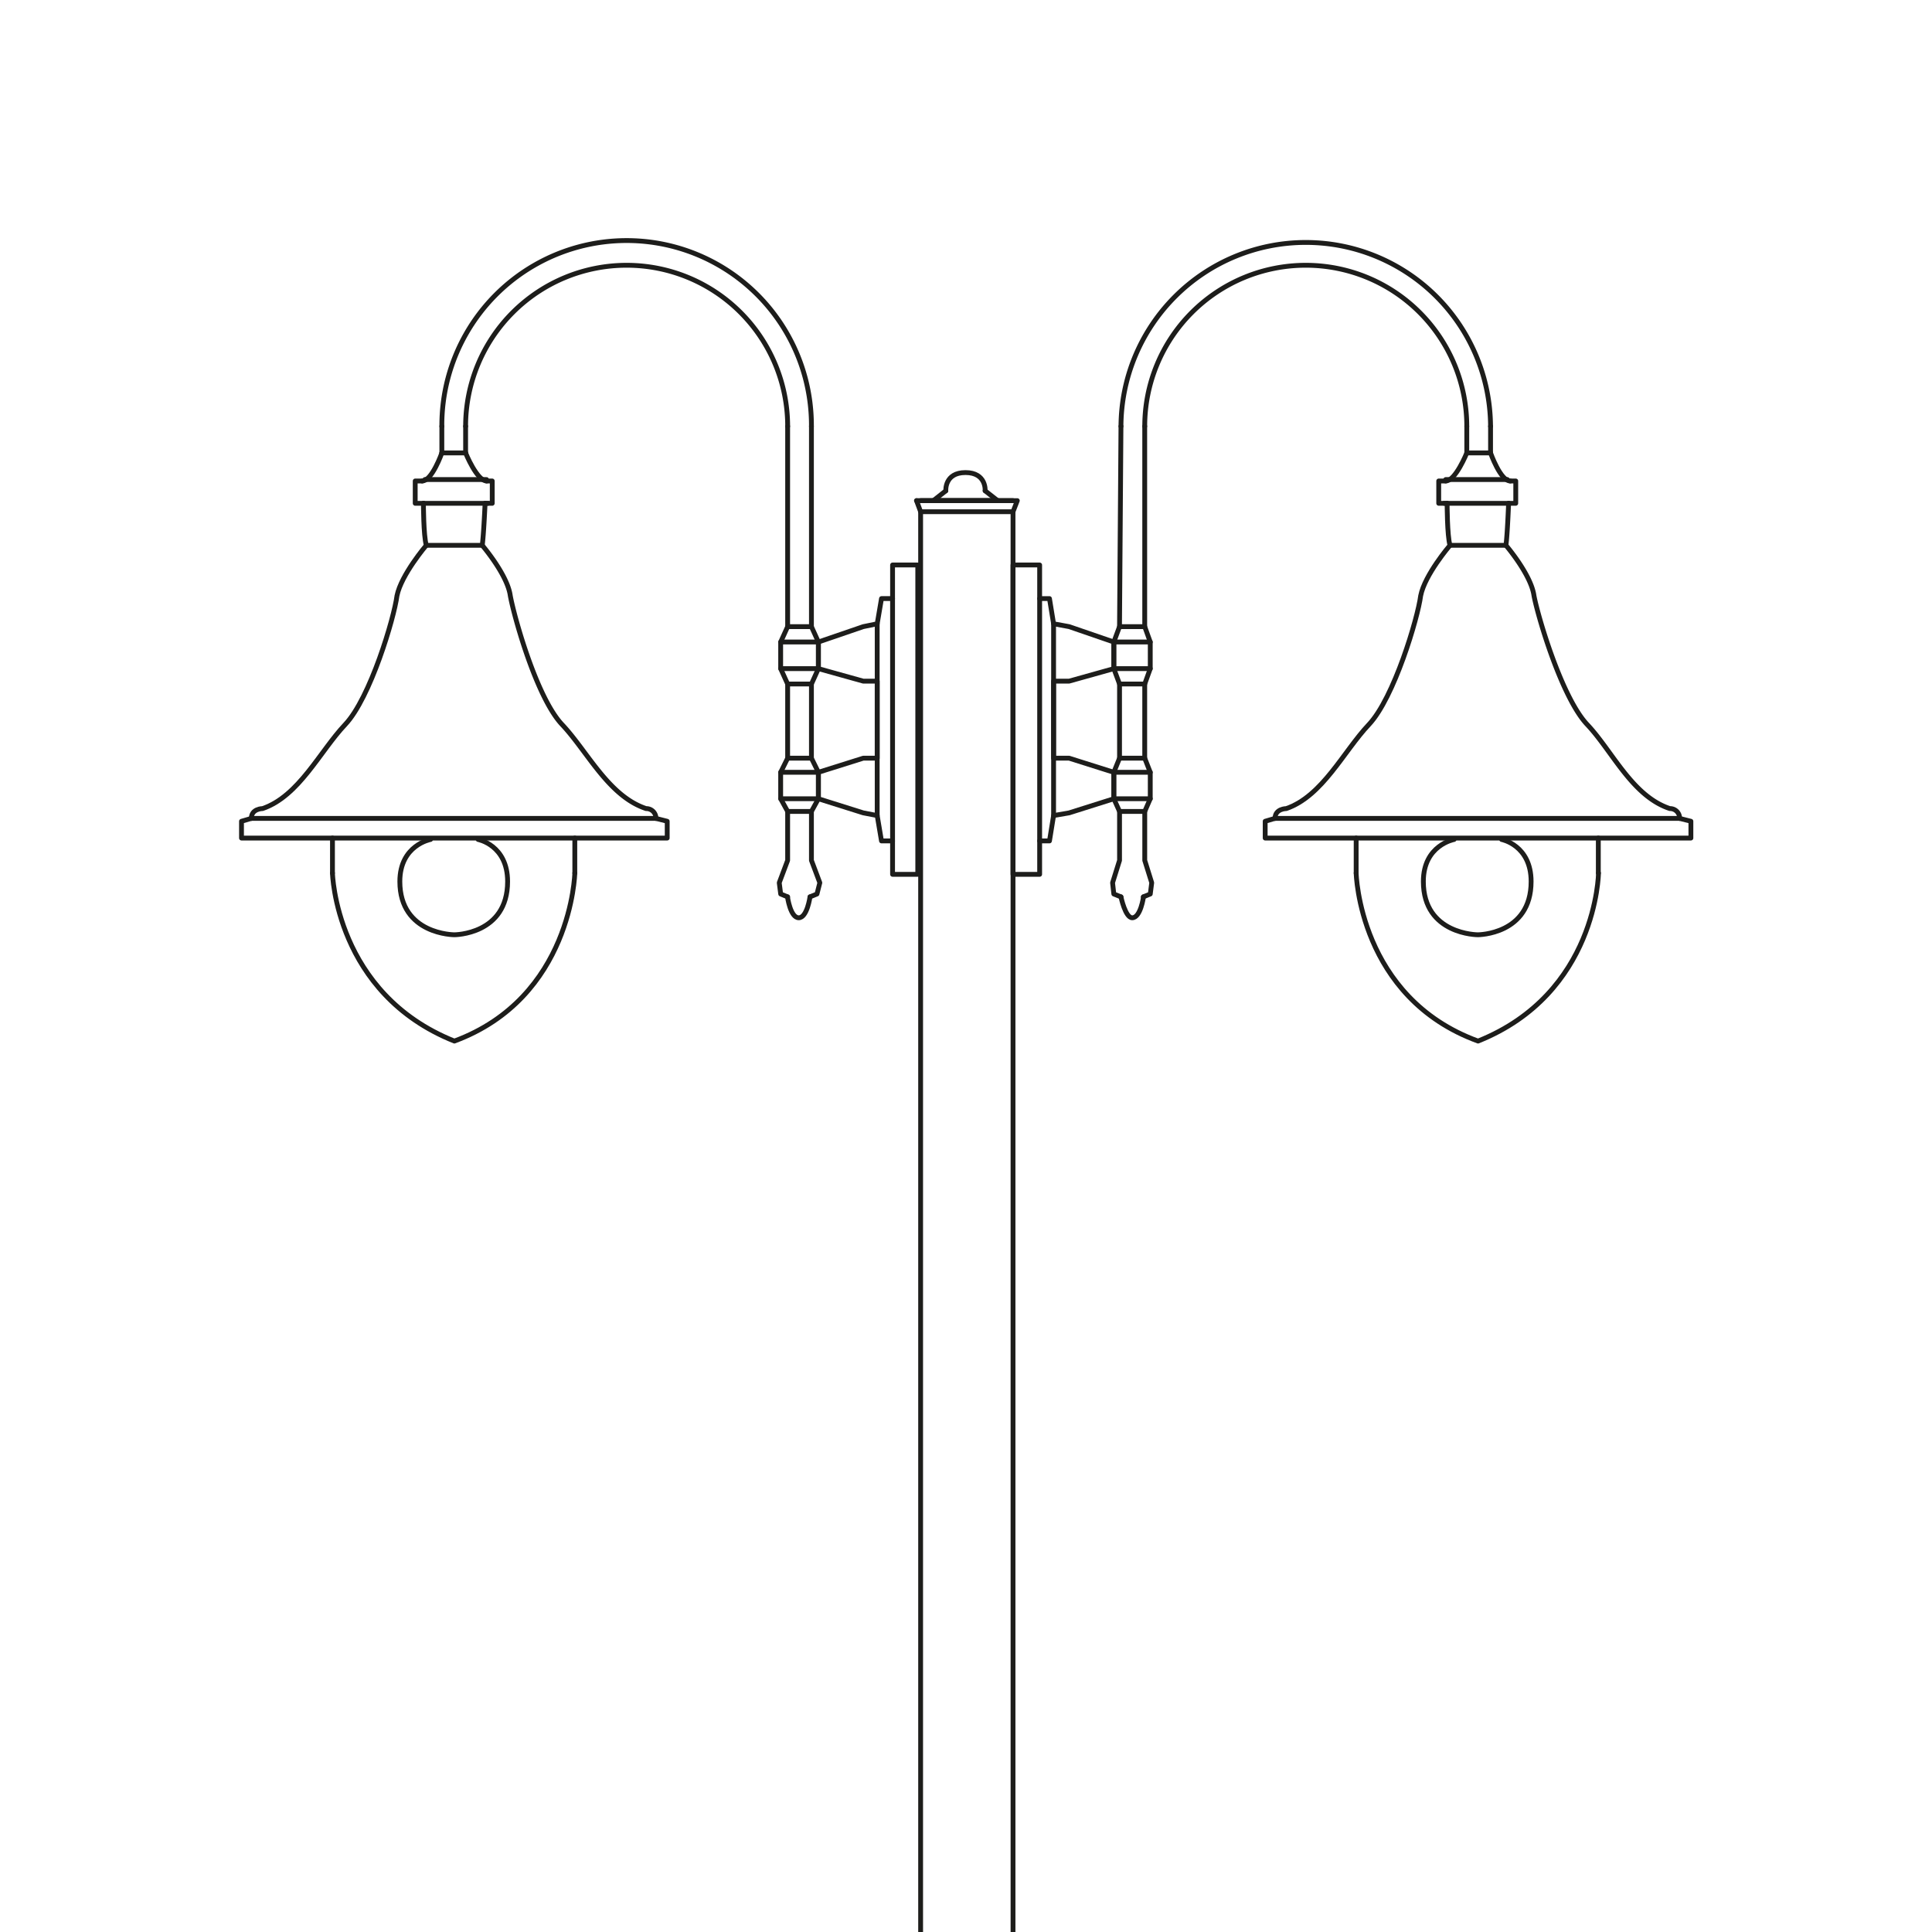 <svg xmlns="http://www.w3.org/2000/svg" xmlns:xlink="http://www.w3.org/1999/xlink" width="400" height="400" viewBox="0 0 400 400">
  <defs>
    <clipPath id="clip-Lampara_1_5">
      <rect width="400" height="400"/>
    </clipPath>
  </defs>
  <g id="Lampara_1_5" data-name="Lampara_1 – 5" clip-path="url(#clip-Lampara_1_5)">
    <g id="Livello_1" transform="translate(50.001 50)">
      <g id="Raggruppa_154" data-name="Raggruppa 154" transform="translate(-0.001 0)">
        <g id="Raggruppa_151" data-name="Raggruppa 151" transform="translate(106.416 47.843)">
          <path id="Tracciato_2154" data-name="Tracciato 2154" d="M37.97,14.7l.851,2.294V599.73" transform="translate(-4.632 -8.891)" fill="none" stroke="#1d1d1b" stroke-linecap="round" stroke-linejoin="round" stroke-width="1" fill-rule="evenodd"/>
          <path id="Tracciato_2155" data-name="Tracciato 2155" d="M39.9,172.81s-.592,4.921-2.331,5.217" transform="translate(-5.712 418.029)" fill="none" stroke="#1d1d1b" stroke-linecap="round" stroke-linejoin="round" stroke-width="1" fill-rule="evenodd"/>
          <path id="Tracciato_2156" data-name="Tracciato 2156" d="M42,174.22H40.3v8.1H35.93" transform="translate(-10.14 421.836)" fill="none" stroke="#1d1d1b" stroke-linecap="round" stroke-linejoin="round" stroke-width="1" fill-rule="evenodd"/>
          <path id="Tracciato_2157" data-name="Tracciato 2157" d="M46.515,176.41s-.592,20.869-3.182,26.678c-2.886,5.809-7.807,15.356-11.322,17.391" transform="translate(-20.725 427.75)" fill="none" stroke="#1d1d1b" stroke-linecap="round" stroke-linejoin="round" stroke-width="1" fill-rule="evenodd"/>
          <path id="Tracciato_2158" data-name="Tracciato 2158" d="M40.245,188.32l-8.4.3v3.478H28.96v2.923h87.249v-2.923h-2.886v-3.478l-8.436-.3" transform="translate(-28.96 459.908)" fill="none" stroke="#1d1d1b" stroke-linecap="round" stroke-linejoin="round" stroke-width="1" fill-rule="evenodd"/>
          <path id="Tracciato_2159" data-name="Tracciato 2159" d="M60.065,220.479c-3.478-2.035-8.4-11.582-11.026-17.391-2.886-5.809-3.478-26.678-3.478-26.678" transform="translate(15.862 427.75)" fill="none" stroke="#1d1d1b" stroke-linecap="round" stroke-linejoin="round" stroke-width="1" fill-rule="evenodd"/>
          <path id="Tracciato_2160" data-name="Tracciato 2160" d="M50.025,182.323H45.659v-8.1H43.92" transform="translate(11.434 421.836)" fill="none" stroke="#1d1d1b" stroke-linecap="round" stroke-linejoin="round" stroke-width="1" fill-rule="evenodd"/>
          <path id="Tracciato_2161" data-name="Tracciato 2161" d="M45.405,178.027c-1.739-.3-2.035-5.217-2.035-5.217" transform="translate(9.949 418.029)" fill="none" stroke="#1d1d1b" stroke-linecap="round" stroke-linejoin="round" stroke-width="1" fill-rule="evenodd"/>
          <path id="Tracciato_2162" data-name="Tracciato 2162" d="M57.951,599.73V16.994l.888-2.294H37.97" transform="translate(-4.632 -8.891)" fill="none" stroke="#1d1d1b" stroke-linecap="round" stroke-linejoin="round" stroke-width="1" fill-rule="evenodd"/>
          <line id="Linea_1502" data-name="Linea 1502" x1="64.642" transform="translate(11.285 648.228)" fill="none" stroke="#1d1d1b" stroke-linecap="round" stroke-linejoin="round" stroke-width="1"/>
          <line id="Linea_1503" data-name="Linea 1503" x1="26.937" transform="translate(30.156 604.16)" fill="none" stroke="#1d1d1b" stroke-linecap="round" stroke-linejoin="round" stroke-width="1"/>
          <line id="Linea_1504" data-name="Linea 1504" x1="26.937" transform="translate(30.156 596.057)" fill="none" stroke="#1d1d1b" stroke-linecap="round" stroke-linejoin="round" stroke-width="1"/>
          <line id="Linea_1505" data-name="Linea 1505" x1="19.13" transform="translate(34.189 5.809)" fill="none" stroke="#1d1d1b" stroke-linecap="round" stroke-linejoin="round" stroke-width="1"/>
          <line id="Linea_1506" data-name="Linea 1506" x1="19.13" transform="translate(34.189 8.103)" fill="none" stroke="#1d1d1b" stroke-linecap="round" stroke-linejoin="round" stroke-width="1"/>
          <path id="Tracciato_2163" data-name="Tracciato 2163" d="M44.122,178.37s.851,25.79-7.252,33.042" transform="translate(-7.602 433.042)" fill="none" stroke="#1d1d1b" stroke-linecap="round" stroke-width="1" fill-rule="evenodd"/>
          <path id="Tracciato_2164" data-name="Tracciato 2164" d="M42.771,178.37s-.888,25.79,7.252,33.042" transform="translate(8.254 433.042)" fill="none" stroke="#1d1d1b" stroke-linecap="round" stroke-width="1" fill-rule="evenodd"/>
          <line id="Linea_1507" data-name="Linea 1507" x1="2.59" y1="2.035" transform="translate(47.547 3.774)" fill="none" stroke="#1d1d1b" stroke-linecap="round" stroke-width="1"/>
          <path id="Tracciato_2165" data-name="Tracciato 2165" d="M47.753,16.9s.3-3.774-4.07-3.774-4.07,3.774-4.07,3.774" transform="translate(-0.207 -13.13)" fill="none" stroke="#1d1d1b" stroke-linecap="round" stroke-linejoin="round" stroke-width="1" fill-rule="evenodd"/>
          <path id="Tracciato_2166" data-name="Tracciato 2166" d="M41.5,14.15l-2.59,2.035H52.231" transform="translate(-2.094 -10.376)" fill="none" stroke="#1d1d1b" stroke-linecap="round" stroke-linejoin="round" stroke-width="1" fill-rule="evenodd"/>
        </g>
        <g id="Raggruppa_152" data-name="Raggruppa 152" transform="translate(0 0)">
          <path id="Tracciato_2170" data-name="Tracciato 2170" d="M25.267,33.66s6.105,1.147,6.105,8.7c0,11.026-11.026,11.026-11.026,11.026S9.06,53.382,9.06,42.355c0-7.548,6.364-8.7,6.364-8.7" transform="translate(23.723 90.147)" fill="none" stroke="#1d1d1b" stroke-linecap="round" stroke-linejoin="round" stroke-width="1" fill-rule="evenodd"/>
          <path id="Tracciato_2171" data-name="Tracciato 2171" d="M53.053,18.3H47.836v6.956H45.542l-.888,5.217-2.886.592L32.48,34.248v5.513l9.287,2.59h2.886V58.3H41.767L32.48,61.222V66.7l9.287,2.923,2.886.555.888,5.254h2.294V82.35h5.217Z" transform="translate(86.961 48.673)" fill="none" stroke="#1d1d1b" stroke-linecap="round" stroke-linejoin="round" stroke-width="1" fill-rule="evenodd"/>
          <line id="Linea_1508" data-name="Linea 1508" x2="50.174" transform="translate(18.834 123.511)" fill="none" stroke="#1d1d1b" stroke-linecap="round" stroke-linejoin="round" stroke-width="1"/>
          <line id="Linea_1509" data-name="Linea 1509" x2="83.771" transform="translate(2.035 119.441)" fill="none" stroke="#1d1d1b" stroke-linecap="round" stroke-linejoin="round" stroke-width="1"/>
          <line id="Linea_1510" data-name="Linea 1510" x2="11.618" transform="translate(38.26 62.902)" fill="none" stroke="#1d1d1b" stroke-linecap="round" stroke-linejoin="round" stroke-width="1"/>
          <line id="Linea_1511" data-name="Linea 1511" x2="13.321" transform="translate(37.704 54.207)" fill="none" stroke="#1d1d1b" stroke-linecap="round" stroke-linejoin="round" stroke-width="1"/>
          <line id="Linea_1512" data-name="Linea 1512" x2="12.766" transform="translate(37.963 49.286)" fill="none" stroke="#1d1d1b" stroke-linecap="round" stroke-linejoin="round" stroke-width="1"/>
          <line id="Linea_1513" data-name="Linea 1513" x2="4.921" transform="translate(41.479 43.773)" fill="none" stroke="#1d1d1b" stroke-linecap="round" stroke-linejoin="round" stroke-width="1"/>
          <line id="Linea_1514" data-name="Linea 1514" y2="50.174" transform="translate(134.796 73.929)" fill="none" stroke="#1d1d1b" stroke-linecap="round" stroke-linejoin="round" stroke-width="1"/>
          <line id="Linea_1515" data-name="Linea 1515" y2="39.703" transform="translate(131.614 79.146)" fill="none" stroke="#1d1d1b" stroke-linecap="round" stroke-linejoin="round" stroke-width="1"/>
          <line id="Linea_1516" data-name="Linea 1516" x1="4.921" transform="translate(113.076 79.738)" fill="none" stroke="#1d1d1b" stroke-linecap="round" stroke-linejoin="round" stroke-width="1"/>
          <line id="Linea_1517" data-name="Linea 1517" x1="4.921" transform="translate(113.076 91.616)" fill="none" stroke="#1d1d1b" stroke-linecap="round" stroke-linejoin="round" stroke-width="1"/>
          <line id="Linea_1518" data-name="Linea 1518" x1="4.921" transform="translate(113.076 106.971)" fill="none" stroke="#1d1d1b" stroke-linecap="round" stroke-linejoin="round" stroke-width="1"/>
          <line id="Linea_1519" data-name="Linea 1519" x1="4.921" transform="translate(113.076 117.998)" fill="none" stroke="#1d1d1b" stroke-linecap="round" stroke-linejoin="round" stroke-width="1"/>
          <line id="Linea_1520" data-name="Linea 1520" x1="7.807" transform="translate(111.633 88.433)" fill="none" stroke="#1d1d1b" stroke-linecap="round" stroke-linejoin="round" stroke-width="1"/>
          <line id="Linea_1521" data-name="Linea 1521" x1="7.807" transform="translate(111.633 82.92)" fill="none" stroke="#1d1d1b" stroke-linecap="round" stroke-linejoin="round" stroke-width="1"/>
          <line id="Linea_1522" data-name="Linea 1522" x1="7.807" transform="translate(111.633 109.894)" fill="none" stroke="#1d1d1b" stroke-linecap="round" stroke-linejoin="round" stroke-width="1"/>
          <line id="Linea_1523" data-name="Linea 1523" x1="7.807" transform="translate(111.633 115.371)" fill="none" stroke="#1d1d1b" stroke-linecap="round" stroke-linejoin="round" stroke-width="1"/>
          <path id="Tracciato_2172" data-name="Tracciato 2172" d="M12.74,12.03s2.331,5.809,4.366,5.809" transform="translate(33.66 31.743)" fill="none" stroke="#1d1d1b" stroke-linecap="round" stroke-linejoin="round" stroke-width="1" fill-rule="evenodd"/>
          <path id="Tracciato_2173" data-name="Tracciato 2173" d="M14.126,13.6H15.31v4.625H13.83" transform="translate(36.603 35.982)" fill="none" stroke="#1d1d1b" stroke-linecap="round" stroke-linejoin="round" stroke-width="1" fill-rule="evenodd"/>
          <path id="Tracciato_2174" data-name="Tracciato 2174" d="M14.262,14.85s-.3,6.66-.592,8.7c0,0,5.217,6.068,5.809,10.434.851,4.625,5.513,21.165,10.73,26.678s9.583,14.8,17.391,17.391a1.993,1.993,0,0,1,2.035,2.035" transform="translate(36.171 39.357)" fill="none" stroke="#1d1d1b" stroke-linecap="round" stroke-linejoin="round" stroke-width="1" fill-rule="evenodd"/>
          <path id="Tracciato_2175" data-name="Tracciato 2175" d="M35.649,32.48l2.331.592V36.55H18.85V43.8" transform="translate(50.158 86.961)" fill="none" stroke="#1d1d1b" stroke-linecap="round" stroke-linejoin="round" stroke-width="1" fill-rule="evenodd"/>
          <path id="Tracciato_2176" data-name="Tracciato 2176" d="M55.464,35.54s-.592,25.79-24.939,34.781C5.882,60.479,5.29,35.54,5.29,35.54" transform="translate(13.544 95.223)" fill="none" stroke="#1d1d1b" stroke-linecap="round" stroke-linejoin="round" stroke-width="1" fill-rule="evenodd"/>
          <path id="Tracciato_2177" data-name="Tracciato 2177" d="M19.034,43.8V36.55H.2V33.072l2.035-.592" transform="translate(-0.2 86.961)" fill="none" stroke="#1d1d1b" stroke-linecap="round" stroke-linejoin="round" stroke-width="1" fill-rule="evenodd"/>
          <path id="Tracciato_2178" data-name="Tracciato 2178" d="M.75,80.084c0-2.035,2.331-2.035,2.331-2.035,7.548-2.59,11.877-11.877,17.095-17.391S30.314,38.6,30.906,33.98c.888-4.366,6.068-10.434,6.068-10.434-.592-2.035-.592-8.7-.592-8.7" transform="translate(1.285 39.357)" fill="none" stroke="#1d1d1b" stroke-linecap="round" stroke-linejoin="round" stroke-width="1" fill-rule="evenodd"/>
          <path id="Tracciato_2179" data-name="Tracciato 2179" d="M11.659,18.225H9.92V13.6h1.443" transform="translate(26.045 35.982)" fill="none" stroke="#1d1d1b" stroke-linecap="round" stroke-linejoin="round" stroke-width="1" fill-rule="evenodd"/>
          <path id="Tracciato_2180" data-name="Tracciato 2180" d="M10.31,17.839c2.035,0,4.07-5.809,4.07-5.809" transform="translate(27.098 31.743)" fill="none" stroke="#1d1d1b" stroke-linecap="round" stroke-linejoin="round" stroke-width="1" fill-rule="evenodd"/>
          <line id="Linea_1524" data-name="Linea 1524" y1="5.513" transform="translate(41.479 38.26)" fill="none" stroke="#1d1d1b" stroke-linecap="round" stroke-linejoin="round" stroke-width="1"/>
          <path id="Tracciato_2181" data-name="Tracciato 2181" d="M11.41,38.46a38.26,38.26,0,1,1,76.519,0" transform="translate(30.069 -0.2)" fill="none" stroke="#1d1d1b" stroke-linecap="round" stroke-linejoin="round" stroke-width="1" fill-rule="evenodd"/>
          <path id="Tracciato_2182" data-name="Tracciato 2182" d="M32.306,10.54V52.019L33.749,55.2v5.513L32.306,63.9V79.252l1.443,2.923v5.476l-1.443,2.627v10.138l1.739,4.625-.592,2.331-1.443.592" transform="translate(85.692 27.72)" fill="none" stroke="#1d1d1b" stroke-linecap="round" stroke-linejoin="round" stroke-width="1" fill-rule="evenodd"/>
          <path id="Tracciato_2183" data-name="Tracciato 2183" d="M35.412,36.87S34.82,41.2,33.081,41.2,30.75,36.87,30.75,36.87" transform="translate(82.289 98.814)" fill="none" stroke="#1d1d1b" stroke-linecap="round" stroke-linejoin="round" stroke-width="1" fill-rule="evenodd"/>
          <path id="Tracciato_2184" data-name="Tracciato 2184" d="M32.029,107.965l-1.443-.592-.3-2.331,1.739-4.625V90.278l-1.443-2.627V82.175l1.443-2.923V63.9l-1.443-3.182V55.2l1.443-3.182V10.54" transform="translate(81.047 27.72)" fill="none" stroke="#1d1d1b" stroke-linecap="round" stroke-linejoin="round" stroke-width="1" fill-rule="evenodd"/>
          <path id="Tracciato_2185" data-name="Tracciato 2185" d="M79.417,34.868a33.338,33.338,0,0,0-66.677,0" transform="translate(33.66 3.391)" fill="none" stroke="#1d1d1b" stroke-linecap="round" stroke-linejoin="round" stroke-width="1" fill-rule="evenodd"/>
          <line id="Linea_1525" data-name="Linea 1525" y2="5.513" transform="translate(46.4 38.26)" fill="none" stroke="#1d1d1b" stroke-linecap="round" stroke-linejoin="round" stroke-width="1"/>
        </g>
        <g id="Raggruppa_153" data-name="Raggruppa 153" transform="translate(159.735)">
          <path id="Tracciato_2186" data-name="Tracciato 2186" d="M72.694,33.66s-6.364,1.147-6.364,8.7c0,11.026,11.285,11.026,11.285,11.026s11.026,0,11.026-11.026c0-7.548-6.105-8.7-6.105-8.7" transform="translate(18.625 90.147)" fill="none" stroke="#1d1d1b" stroke-linecap="round" stroke-linejoin="round" stroke-width="1" fill-rule="evenodd"/>
          <path id="Tracciato_2187" data-name="Tracciato 2187" d="M43.37,18.3h5.513v6.956h2.035l.851,5.217,3.219.592,9.25,3.182v5.513l-9.25,2.59H51.769V58.3h3.219l9.25,2.923V66.7l-9.25,2.923-3.219.555-.851,5.254H48.883V82.35H43.37Z" transform="translate(-43.37 48.673)" fill="none" stroke="#1d1d1b" stroke-linecap="round" stroke-linejoin="round" stroke-width="1" fill-rule="evenodd"/>
          <line id="Linea_1526" data-name="Linea 1526" x1="50.137" transform="translate(71.043 123.511)" fill="none" stroke="#1d1d1b" stroke-linecap="round" stroke-linejoin="round" stroke-width="1"/>
          <line id="Linea_1527" data-name="Linea 1527" x1="83.808" transform="translate(54.207 119.441)" fill="none" stroke="#1d1d1b" stroke-linecap="round" stroke-linejoin="round" stroke-width="1"/>
          <line id="Linea_1528" data-name="Linea 1528" x1="11.581" transform="translate(90.469 62.902)" fill="none" stroke="#1d1d1b" stroke-linecap="round" stroke-linejoin="round" stroke-width="1"/>
          <line id="Linea_1529" data-name="Linea 1529" x1="13.358" transform="translate(89.285 54.207)" fill="none" stroke="#1d1d1b" stroke-linecap="round" stroke-linejoin="round" stroke-width="1"/>
          <line id="Linea_1530" data-name="Linea 1530" x1="12.766" transform="translate(89.581 49.286)" fill="none" stroke="#1d1d1b" stroke-linecap="round" stroke-linejoin="round" stroke-width="1"/>
          <line id="Linea_1531" data-name="Linea 1531" x1="4.921" transform="translate(93.947 43.773)" fill="none" stroke="#1d1d1b" stroke-linecap="round" stroke-linejoin="round" stroke-width="1"/>
          <line id="Linea_1532" data-name="Linea 1532" y2="50.174" transform="translate(5.513 73.929)" fill="none" stroke="#1d1d1b" stroke-linecap="round" stroke-linejoin="round" stroke-width="1"/>
          <line id="Linea_1533" data-name="Linea 1533" y2="39.703" transform="translate(8.399 79.146)" fill="none" stroke="#1d1d1b" stroke-linecap="round" stroke-linejoin="round" stroke-width="1"/>
          <line id="Linea_1534" data-name="Linea 1534" x2="5.217" transform="translate(22.053 79.738)" fill="none" stroke="#1d1d1b" stroke-linecap="round" stroke-linejoin="round" stroke-width="1"/>
          <line id="Linea_1535" data-name="Linea 1535" x2="5.217" transform="translate(22.053 91.616)" fill="none" stroke="#1d1d1b" stroke-linecap="round" stroke-linejoin="round" stroke-width="1"/>
          <line id="Linea_1536" data-name="Linea 1536" x2="5.217" transform="translate(22.053 106.971)" fill="none" stroke="#1d1d1b" stroke-linecap="round" stroke-linejoin="round" stroke-width="1"/>
          <line id="Linea_1537" data-name="Linea 1537" x2="5.217" transform="translate(22.053 117.998)" fill="none" stroke="#1d1d1b" stroke-linecap="round" stroke-linejoin="round" stroke-width="1"/>
          <line id="Linea_1538" data-name="Linea 1538" x2="7.548" transform="translate(20.869 88.433)" fill="none" stroke="#1d1d1b" stroke-linecap="round" stroke-linejoin="round" stroke-width="1"/>
          <line id="Linea_1539" data-name="Linea 1539" x2="7.548" transform="translate(20.869 82.92)" fill="none" stroke="#1d1d1b" stroke-linecap="round" stroke-linejoin="round" stroke-width="1"/>
          <line id="Linea_1540" data-name="Linea 1540" x2="7.548" transform="translate(20.869 109.894)" fill="none" stroke="#1d1d1b" stroke-linecap="round" stroke-linejoin="round" stroke-width="1"/>
          <line id="Linea_1541" data-name="Linea 1541" x2="7.548" transform="translate(20.869 115.371)" fill="none" stroke="#1d1d1b" stroke-linecap="round" stroke-linejoin="round" stroke-width="1"/>
          <path id="Tracciato_2188" data-name="Tracciato 2188" d="M71.946,12.03s-2.331,5.809-4.366,5.809" transform="translate(22.001 31.743)" fill="none" stroke="#1d1d1b" stroke-linecap="round" stroke-linejoin="round" stroke-width="1" fill-rule="evenodd"/>
          <path id="Tracciato_2189" data-name="Tracciato 2189" d="M68.633,13.6H67.19v4.625h1.739" transform="translate(20.947 35.982)" fill="none" stroke="#1d1d1b" stroke-linecap="round" stroke-linejoin="round" stroke-width="1" fill-rule="evenodd"/>
          <path id="Tracciato_2190" data-name="Tracciato 2190" d="M93.662,14.85s0,6.66.592,8.7c0,0-5.217,6.068-6.068,10.434-.592,4.625-5.513,21.165-10.73,26.678s-9.583,14.8-17.095,17.391c0,0-2.331,0-2.331,2.035" transform="translate(-3.786 39.357)" fill="none" stroke="#1d1d1b" stroke-linecap="round" stroke-linejoin="round" stroke-width="1" fill-rule="evenodd"/>
          <path id="Tracciato_2191" data-name="Tracciato 2191" d="M59.478,32.48l-2,.592V36.55H76.314V43.8" transform="translate(-5.271 86.961)" fill="none" stroke="#1d1d1b" stroke-linecap="round" stroke-linejoin="round" stroke-width="1" fill-rule="evenodd"/>
          <path id="Tracciato_2192" data-name="Tracciato 2192" d="M62.57,35.54s.592,25.79,25.235,34.781c24.643-9.842,24.939-34.781,24.939-34.781" transform="translate(8.473 95.223)" fill="none" stroke="#1d1d1b" stroke-linecap="round" stroke-linejoin="round" stroke-width="1" fill-rule="evenodd"/>
          <path id="Tracciato_2193" data-name="Tracciato 2193" d="M76.12,43.8V36.55H95.287V33.072l-2.331-.592" transform="translate(45.06 86.961)" fill="none" stroke="#1d1d1b" stroke-linecap="round" stroke-linejoin="round" stroke-width="1" fill-rule="evenodd"/>
          <path id="Tracciato_2194" data-name="Tracciato 2194" d="M106.915,80.084a1.993,1.993,0,0,0-2.035-2.035C97.073,75.458,93,66.171,87.786,60.658S77.647,38.6,76.759,33.98c-.592-4.366-5.809-10.434-5.809-10.434.3-2.035.555-8.7.555-8.7" transform="translate(31.1 39.357)" fill="none" stroke="#1d1d1b" stroke-linecap="round" stroke-linejoin="round" stroke-width="1" fill-rule="evenodd"/>
          <path id="Tracciato_2195" data-name="Tracciato 2195" d="M71.11,18.225h1.443V13.6H71.406" transform="translate(31.532 35.982)" fill="none" stroke="#1d1d1b" stroke-linecap="round" stroke-linejoin="round" stroke-width="1" fill-rule="evenodd"/>
          <path id="Tracciato_2196" data-name="Tracciato 2196" d="M74.16,17.839c-2.035,0-4.07-5.809-4.07-5.809" transform="translate(28.778 31.743)" fill="none" stroke="#1d1d1b" stroke-linecap="round" stroke-linejoin="round" stroke-width="1" fill-rule="evenodd"/>
          <line id="Linea_1542" data-name="Linea 1542" y1="5.513" transform="translate(98.868 38.26)" fill="none" stroke="#1d1d1b" stroke-linecap="round" stroke-linejoin="round" stroke-width="1"/>
          <path id="Tracciato_2197" data-name="Tracciato 2197" d="M125.929,38.46a38.26,38.26,0,0,0-76.519,0" transform="translate(-27.061 -0.2)" fill="none" stroke="#1d1d1b" stroke-linecap="round" stroke-linejoin="round" stroke-width="1" fill-rule="evenodd"/>
          <path id="Tracciato_2198" data-name="Tracciato 2198" d="M50.679,10.54l-.3,41.479L49.2,55.2v5.513L50.383,63.9V79.252L49.2,82.175v5.476l1.184,2.627v10.138l-1.443,4.625.259,2.331,1.48.592" transform="translate(-28.33 27.72)" fill="none" stroke="#1d1d1b" stroke-linecap="round" stroke-linejoin="round" stroke-width="1" fill-rule="evenodd"/>
          <path id="Tracciato_2199" data-name="Tracciato 2199" d="M49.41,36.87S50.3,41.2,51.741,41.2c1.739,0,2.331-4.329,2.331-4.329" transform="translate(-27.061 98.814)" fill="none" stroke="#1d1d1b" stroke-linecap="round" stroke-linejoin="round" stroke-width="1" fill-rule="evenodd"/>
          <path id="Tracciato_2200" data-name="Tracciato 2200" d="M50.66,107.965l1.443-.592.3-2.331-1.443-4.625V90.278L52.1,87.651V82.175l-1.147-2.923V63.9L52.1,60.714V55.2l-1.147-3.182V10.54" transform="translate(-23.686 27.72)" fill="none" stroke="#1d1d1b" stroke-linecap="round" stroke-linejoin="round" stroke-width="1" fill-rule="evenodd"/>
          <path id="Tracciato_2201" data-name="Tracciato 2201" d="M50.74,34.868a33.338,33.338,0,0,1,66.677,0" transform="translate(-23.47 3.391)" fill="none" stroke="#1d1d1b" stroke-linecap="round" stroke-linejoin="round" stroke-width="1" fill-rule="evenodd"/>
          <line id="Linea_1543" data-name="Linea 1543" y2="5.513" transform="translate(93.947 38.26)" fill="none" stroke="#1d1d1b" stroke-linecap="round" stroke-linejoin="round" stroke-width="1"/>
        </g>
      </g>
    </g>
  </g>
</svg>
